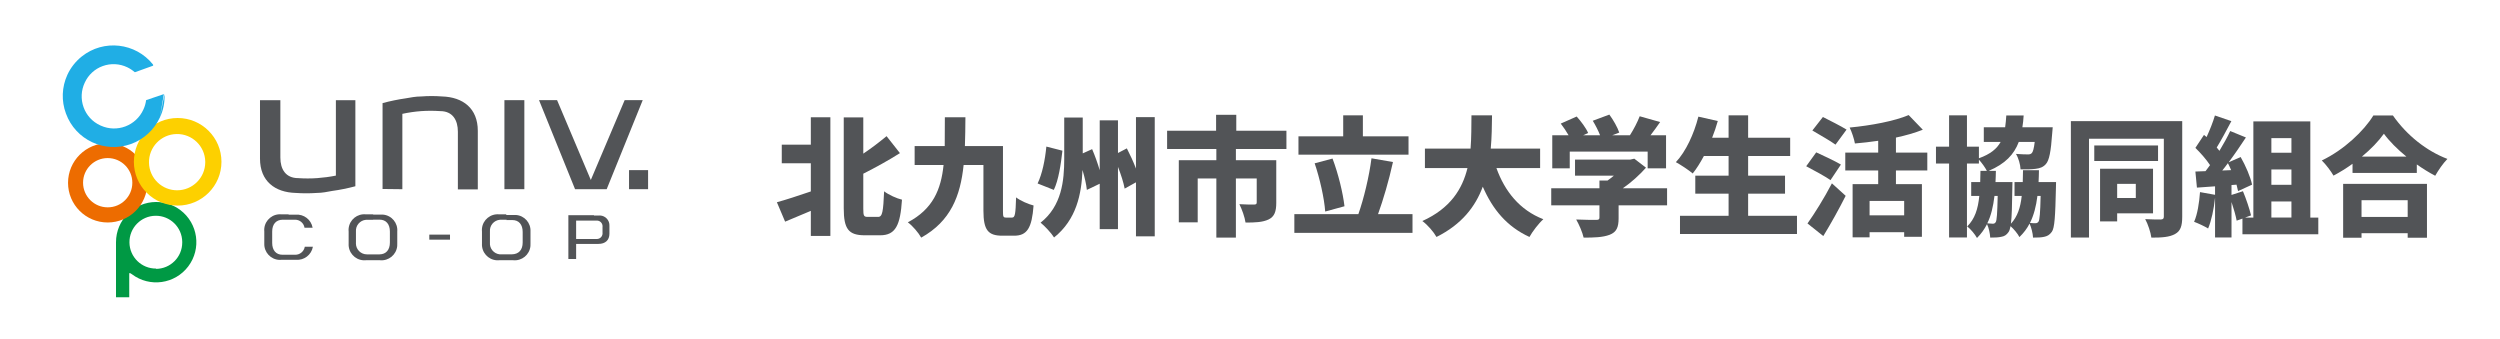 <?xml version="1.0" encoding="UTF-8"?><svg id="_レイヤー_2" xmlns="http://www.w3.org/2000/svg" width="972.21" height="131.8" viewBox="0 0 972.21 131.8"><g id="_レイヤー_"><rect width="972.21" height="131.8" style="fill:#fff;"/><path d="m315.32,45.6h7.6v46.15h-7.6v-9.75c-3.5,1.5-6.95,2.95-10,4.2l-3.2-7.55c3.3-.9,8.25-2.5,13.2-4.2v-10.95h-11.3v-7.25h11.3v-10.65Zm26.15,38.75c1.7,0,2-2,2.35-9.95,1.75,1.35,4.95,2.8,6.95,3.25-.65,9.9-2.45,13.85-8.5,13.85h-5.95c-6.35,0-8.2-2.45-8.2-10.5v-35.35h7.6v14.1c3.3-2.2,6.5-4.7,9.05-6.8l5.2,6.6c-4.5,2.85-9.5,5.6-14.25,8v13.55c0,2.9.2,3.25,1.8,3.25h3.95Z" style="fill:#525457;"/><path d="m393.59,84.61c1.15,0,1.35-1.4,1.55-7.85,1.65,1.3,4.8,2.65,6.8,3.15-.65,8.75-2.5,11.75-7.55,11.75h-4.6c-5.5,0-7.35-2.15-7.35-9.7v-17.8h-7.7c-1.25,12-5,21.85-16.5,28.25-1.05-1.9-3.35-4.6-5.2-5.95,9.75-5.15,12.9-12.7,13.9-22.3h-11.25v-7.35h11.7c.05-3.5.05-7.25.05-11.2h8c-.05,3.85-.05,7.6-.2,11.2h14.8v25.15c0,2.35.1,2.65,1.2,2.65h2.35Z" style="fill:#525457;"/><path d="m413.16,58.6c-.6,5.3-1.5,11.45-3.35,15.25l-6.3-2.5c1.8-3.75,2.9-9.15,3.4-14.35l6.25,1.6Zm35.9-13.05v46.35h-7.3v-21l-4.4,2.45c-.4-2.25-1.4-5.4-2.6-8.45v24.2h-7.1v-17.65l-5,2.4c-.2-2.1-.85-4.9-1.7-7.75-.35,9.35-2.35,19.3-11.05,26.25-1.1-1.75-3.65-4.5-5.25-5.75,8.25-6.5,9.2-16.35,9.2-24.8v-16.1h7.2v13.95l3.65-1.65c1.1,2.55,2.15,5.5,2.95,8.2v-19.4h7.1v12.7l3.45-1.8c1.25,2.4,2.55,5.25,3.55,7.85v-20h7.3Z" style="fill:#525457;"/><path d="m480.62,57.95v4.35h15.7v16.6c0,3.35-.7,5.35-3,6.45-2.35,1.1-5.25,1.2-8.95,1.2-.3-2.1-1.4-5.2-2.4-7.15,2,.15,4.95.15,5.65.15.8,0,1.1-.2,1.1-.8v-9.35h-8.1v23h-7.6v-23h-7.25v17.05h-7.35v-24.15h14.6v-4.35h-19.15v-7.1h19.05v-6.2h7.85v6.2h19.5v7.1h-19.65Z" style="fill:#525457;"/><path d="m549.3,83.26v7.3h-45.95v-7.3h24.9c2.1-5.95,4.2-14.65,5.1-21.7l8.35,1.45c-1.6,7.3-3.8,14.7-5.8,20.25h13.4Zm-1.55-23.1h-42.8v-7.15h17.4v-8.15h7.65v8.15h17.75v7.15Zm-32.4,22.1c-.35-5.05-2.1-12.9-4.1-18.75l6.95-1.85c2.25,5.95,4.05,13.4,4.65,18.55l-7.5,2.05Z" style="fill:#525457;"/><path d="m581.93,65.35c3.25,9.05,9.05,16.35,18.25,19.9-1.8,1.6-4.25,4.8-5.4,6.9-8.8-4.05-14.3-10.7-18.15-19.55-2.85,7.7-8.15,14.65-18,19.55-1.15-2-3.35-4.6-5.5-6.2,10.95-4.95,15.55-12.45,17.55-20.6h-16.55v-7.55h17.75c.35-4.4.3-8.8.35-12.95h8c-.05,4.15-.1,8.55-.5,12.95h19.2v7.55h-17Z" style="fill:#525457;"/><path d="m648.3,79.86h-18.85v5c0,3.55-.8,5.4-3.5,6.45-2.65,1-6,1.1-10.1,1.1-.45-2.05-1.8-5.15-2.9-7.05,2.8.15,6.75.15,7.75.15s1.3-.2,1.3-.9v-4.75h-18.75v-6.65h18.75v-3h3.15c.85-.6,1.7-1.25,2.45-1.9h-15.1v-6.25h21.5l1.55-.35,4.55,3.5c-2.45,2.75-5.6,5.65-9,8h17.2v6.65Zm-37.85-14.4h-6.8v-12.85h6.35c-.85-1.5-2-3.2-3.05-4.55l6.2-2.75c1.7,1.9,3.65,4.5,4.45,6.4l-1.95.9h6.6c-.7-1.8-1.8-3.95-2.85-5.65l6.45-2.4c1.55,2.1,3.2,5,3.85,7l-2.75,1.05h6.9c1.5-2.35,2.95-5.15,3.8-7.4l7.95,2.25c-1.25,1.8-2.5,3.55-3.75,5.15h6.05v12.85h-7.15v-6.5h-30.3v6.5Z" style="fill:#525457;"/><path d="m698.82,83.91v7.1h-45.5v-7.1h18.9v-8.6h-12.95v-7h12.95v-7.65h-9.6c-1.4,2.6-2.85,4.95-4.35,6.8-1.45-1.25-4.7-3.4-6.55-4.4,3.85-4.1,7.05-10.95,8.75-17.7l7.55,1.7c-.6,2.2-1.35,4.35-2.2,6.5h6.4v-8.7h7.6v8.7h16.35v7.1h-16.35v7.65h14.35v7h-14.35v8.6h19Z" style="fill:#525457;"/><path d="m711.85,70.05c-2.05-1.45-6.5-3.85-9.45-5.4l3.9-5.4c2.75,1.25,7.35,3.4,9.6,4.75l-4.05,6.05Zm-8.95,16.85c2.65-3.7,6.45-9.75,9.5-15.6l5.35,4.85c-2.65,5.25-5.65,10.65-8.7,15.65l-6.15-4.9Zm10.9-30.65c-1.95-1.45-6.25-3.85-9-5.5l4.1-5.25c2.65,1.35,7.05,3.55,9.2,4.9l-4.3,5.85Zm23.5,10.05v5.3h10.1v20.5h-6.9v-1.8h-13.45v2h-6.6v-20.7h9.95v-5.3h-12.8v-6.95h12.8v-4.6c-3.05.45-6.1.8-9.05,1.05-.3-1.75-1.25-4.6-2.05-6.2,8.4-.8,17.4-2.5,22.95-4.85l5.5,5.7c-3.15,1.25-6.7,2.25-10.45,3.05v5.85h12.2v6.95h-12.2Zm3.2,11.85h-13.45v5.6h13.45v-5.6Z" style="fill:#525457;"/><path d="m799.57,70.8s0,1.55-.05,2.25c-.25,11-.5,15.6-1.6,17.1-.9,1.25-1.8,1.7-3,1.95-1.05.25-2.6.3-4.3.3-.1-1.7-.65-3.9-1.35-5.45-1,1.95-2.3,3.65-3.95,5.25-.65-1.3-2.15-3.1-3.45-4.25-.2,1.1-.45,1.8-.75,2.25-.85,1.25-1.7,1.7-2.9,1.9-1.05.25-2.55.3-4.25.3-.1-1.65-.55-3.8-1.25-5.25-1,2-2.25,3.75-3.9,5.4-.75-1.4-2.45-3.45-3.8-4.5,2.95-2.9,4.2-6.75,4.7-11.85h-3.15v-5.4h3.5c.05-1.35.1-2.8.1-4.35h2.5c-.7-1.35-2-3.15-3.1-4.35v1.5h-4.65v28.75h-6.95v-28.75h-5.1v-6.55h5.1v-12.2h6.95v12.2h4.65v4.5c4.45-1.6,6.95-3.65,8.45-6.35h-6.55v-5.7h8.3c.2-1.4.35-2.95.45-4.6h6.75c-.1,1.65-.25,3.15-.5,4.6h11.8s-.1,1.55-.2,2.35c-.5,7.1-1.15,10.5-2.45,11.95-1.1,1.25-2.35,1.65-3.95,1.85-1.3.2-3.5.25-5.9.2-.1-1.9-.8-4.4-1.8-6,1.85.15,3.65.2,4.55.2.7,0,1.15-.05,1.6-.5.45-.45.85-1.75,1.15-4.35h-6.2c-1.85,4.9-5.25,8.5-11.7,11.25h2.8c-.05,1.5-.05,2.95-.15,4.35h6.6s0,1.5-.05,2.2c-.1,6.9-.2,11.3-.55,14,2.55-2.75,3.7-6.25,4.2-10.8h-2.8v-5.4h3.2c.05-1.45.1-3,.1-4.6h6.2c-.05,1.6-.05,3.15-.15,4.6h6.8Zm-23.95,5.4c-.5,4.1-1.3,7.65-2.8,10.65.95.1,1.6.15,2.15.15.5,0,.85-.15,1.15-.65.4-.65.6-3.25.75-10.15h-1.25Zm16.7,0c-.5,4.05-1.4,7.5-2.9,10.5.9.1,1.6.1,2.15.1.5,0,.85-.15,1.2-.65.4-.65.65-3.2.8-9.95h-1.25Z" style="fill:#525457;"/><path d="m848.63,84.31c0,3.55-.65,5.55-2.8,6.7-2.15,1.2-5.05,1.4-9.2,1.4-.25-2-1.35-5.35-2.4-7.2,2.35.15,5.25.15,6.1.15.85-.05,1.15-.35,1.15-1.15v-30.25h-29.1v38.4h-7.05v-45.25h43.3v37.2Zm-9.4-21.7h-24.8v-6.05h24.8v6.05Zm-15.9,20.35v3.15h-6.65v-20.5h20.6v17.35h-13.95Zm0-11.45v5.5h7.25v-5.5h-7.25Z" style="fill:#525457;"/><path d="m901.55,84.61v6.5h-29.5v-6.1l-2.25.8c-.35-1.95-1.15-4.7-2-7.25v13.8h-6.4v-15.5c-.45,4.45-1.45,9.05-2.7,12-1.25-.8-3.95-2.05-5.45-2.6,1.3-2.9,2-7.4,2.3-11.55l5.85,1.05v-3.3l-7.05.5-.6-6.25,3.95-.15c.6-.75,1.15-1.55,1.75-2.35-1.45-2.2-3.7-4.75-5.7-6.7l3.35-5.05,1,.85c1.25-2.7,2.5-5.85,3.25-8.4l6.4,2.2c-1.9,3.55-3.95,7.45-5.7,10.25.35.45.75.9,1.05,1.3,1.6-2.65,3.1-5.35,4.2-7.7l6.1,2.5c-2.05,3.1-4.35,6.5-6.7,9.65l4.65-2.05c1.95,3.4,3.85,7.8,4.45,10.75l-5.45,2.5c-.15-.75-.35-1.6-.6-2.5l-1.95.15v3.85l4.45-1.45c1.25,3,2.55,6.85,3.15,9.4l-2.3.85h3.2v-37.4h22.15v37.4h3.1Zm-33.9-18.45c-.4-.95-.8-1.85-1.25-2.7-.75,1-1.45,1.95-2.2,2.85l3.45-.15Zm15.65-12.45v5.7h7.8v-5.7h-7.8Zm7.8,12.2h-7.8v5.95h7.8v-5.95Zm-7.8,18.7h7.8v-6.25h-7.8v6.25Z" style="fill:#525457;"/><path d="m930.56,44.9c5.45,7.8,13.15,13.85,21.2,16.9-1.8,1.85-3.45,4.3-4.75,6.55-2.4-1.25-4.8-2.75-7.15-4.4v3.3h-25v-3.55c-2.35,1.7-4.85,3.25-7.4,4.6-.95-1.7-3-4.4-4.55-5.9,8.55-4.05,16.45-11.55,20.05-17.5h7.6Zm-19.35,26.6h32.6v20.95h-7.5v-1.75h-17.95v1.75h-7.15v-20.95Zm7.15,6.35v6.5h17.95v-6.5h-17.95Zm17.45-16.95c-3.55-2.9-6.65-6-8.75-8.9-2.1,2.95-5.05,6-8.55,8.9h17.3Z" style="fill:#525457;"/><g id="_レイヤー_1-2"><path d="m60.74,78.55c-8.63,0-15.63,7-15.63,15.63,0,.04,0,.09,0,.13v21.29h5.15v-8.94c0-.51,0-.77,1.06,0h0c6.89,5.2,16.69,3.82,21.89-3.07,5.2-6.89,3.82-16.69-3.07-21.89-2.71-2.05-6.01-3.15-9.41-3.15m0,25.89c-5.67.07-10.32-4.47-10.39-10.14s4.47-10.32,10.14-10.39c5.67-.07,10.32,4.47,10.39,10.14,0,.08,0,.17,0,.25,0,5.67-4.59,10.26-10.26,10.26" style="fill:#094;"/><path d="m41.88,55.68c-8.51,0-15.42,6.9-15.42,15.42s6.9,15.42,15.42,15.42,15.42-6.9,15.42-15.42-6.9-15.42-15.42-15.42h0m0,24.95c-5.29,0-9.58-4.29-9.58-9.58,0-5.29,4.29-9.58,9.58-9.58,5.29,0,9.58,4.29,9.58,9.58,0,.01,0,.03,0,.04,0,5.27-4.27,9.54-9.54,9.54-.01,0-.03,0-.04,0" style="fill:#ed6c00;"/><path d="m69.09,45.89c-9.41,0-17.03,7.63-17.03,17.03s7.63,17.03,17.03,17.03,17.03-7.63,17.03-17.03-7.63-17.03-17.03-17.03m0,28.11c-6.04.12-11.04-4.69-11.15-10.73-.12-6.04,4.69-11.04,10.73-11.15,6.04-.12,11.04,4.69,11.15,10.73,0,.08,0,.17,0,.25-.02,6.03-4.92,10.9-10.94,10.9" style="fill:#fdd000;"/><path d="m62.15,45.76c1.35-2.86,1.98-6,1.83-9.16h0m-.26,0l-6.9,2.34h0c-.16,1.27-.52,2.51-1.06,3.66-2.85,6.3-10.26,9.1-16.57,6.25-.09-.04-.17-.08-.26-.12-3-1.38-5.32-3.91-6.43-7.03-1.13-3.13-.96-6.58.47-9.58,1.37-3,3.88-5.32,6.98-6.43,3.11-1.13,6.55-.96,9.54.47,1.03.49,1.99,1.12,2.85,1.87.09.06.21.06.3,0l6.86-2.47c.12-.13.12-.34,0-.47-6.79-8.51-19.2-9.91-27.71-3.12-2.39,1.91-4.31,4.35-5.59,7.12-2.18,4.75-2.38,10.18-.55,15.07,3.72,10.26,15.06,15.55,25.32,11.83,4.94-1.79,8.96-5.48,11.18-10.25" style="fill:#20aee5;"/><rect x="196.16" y="38.95" width="7.75" height="34.62" style="fill:#525457;"/><polygon points="242.92 38.95 229.76 69.99 216.64 38.95 209.62 38.95 223.63 73.57 235.93 73.57 249.94 38.95 242.92 38.95" style="fill:#525457;"/><path d="m130.62,38.95v29.34c-2.4.48-4.84.8-7.28.98-2.45.17-4.91.17-7.37,0-4.9,0-6.94-3.49-6.94-7.96v-1.36h0v-20.99h-7.92v22.74c0,8.73,5.79,13.12,13.93,13.33,2.71.19,5.43.19,8.13,0,2.17,0,4.26-.47,5.96-.77,3.06-.42,6.09-1.03,9.07-1.83v-33.47h-7.58Z" style="fill:#525457;"/><path d="m156.47,73.57v-29.3c2.41-.52,4.86-.88,7.32-1.06,2.45-.17,4.91-.17,7.37,0,4.9,0,6.9,3.53,6.9,8.01v1.49h0v20.95h7.75v-22.78c0-8.77-5.79-13.12-13.88-13.37-2.71-.21-5.43-.21-8.13,0-2.17,0-4.26.43-5.96.72-3.06.44-6.09,1.06-9.07,1.87v33.39l7.71.09Z" style="fill:#525457;"/><rect x="244.62" y="66.16" width="7.41" height="7.41" style="fill:#525457;"/><path d="m145.02,83.36h-2.68c-3.37-.37-6.39,2.06-6.76,5.43-.05.42-.05.84,0,1.26v4.68c-.2,3.38,2.37,6.29,5.75,6.49.33.02.65.01.98-.02h5.45c3.37.34,6.37-2.12,6.71-5.49.03-.33.04-.65.02-.98v-4.68c.29-3.35-2.19-6.3-5.54-6.59-.32-.03-.65-.03-.98,0h-2.73m0,1.96h2.38c2.51,0,4,1.75,4,4.6v4.3c0,2.85-1.49,4.56-4,4.6h-4.94c-2.35,0-4.26-1.89-4.27-4.24,0-.12,0-.24.01-.35v-4.26c-.19-2.34,1.56-4.4,3.9-4.59.12,0,.24-.01.35-.01h2.34" style="fill:#525457;"/><path d="m196.88,83.36h-2.73c-3.37-.34-6.38,2.11-6.72,5.48-.04.4-.04.81,0,1.21v4.68c-.2,3.38,2.37,6.29,5.75,6.49.33.02.65.01.98-.02h5.41c3.37.34,6.37-2.12,6.71-5.49.03-.33.04-.65.02-.98v-4.68c.2-3.36-2.35-6.24-5.71-6.45-.33-.02-.65-.01-.98.02h-2.73m0,1.96h2.38c2.51,0,4,1.75,4,4.6v4.13c0,2.85-1.49,4.56-4.26,4.6h-4.68c-2.3-.25-3.99-2.29-3.79-4.6v-4.26c-.19-2.34,1.56-4.4,3.9-4.59.12,0,.24-.01.35-.01h2.34" style="fill:#525457;"/><path d="m112.23,83.36h-2.73c-3.37-.34-6.38,2.11-6.72,5.48-.04.4-.04.81,0,1.21v4.68c-.12,3.38,2.53,6.22,5.91,6.34.31.01.63,0,.94-.04h5.45c3.18.27,6.04-1.93,6.6-5.07h-3.15c-.32,1.85-1.96,3.18-3.83,3.11h-4.85c-2.51,0-4-1.75-4-4.6v-4.43c0-2.85,1.49-4.56,4.05-4.6h4.73c1.87-.07,3.49,1.27,3.79,3.11h3.15c-.56-3.14-3.42-5.34-6.6-5.07h-2.73" style="fill:#525457;"/><path d="m230.99,83.7h-9.96v17.03h3.02v-5.88h8.69c2.68,0,4.26-1.49,4.26-3.96v-3.07c.11-2.11-1.52-3.91-3.63-4.02-.21-.01-.42,0-.63.02h-1.75m-6.94,9.16v-7.2h8.09c1.22.01,2.2,1.01,2.19,2.24,0,.09,0,.18-.02.28v2.13c.16,1.21-.68,2.33-1.9,2.49-.11.01-.21.02-.32.02h-8.05v.04Z" style="fill:#525457;"/><rect x="166.95" y="91.24" width="8.05" height="1.96" style="fill:#525457;"/></g></g></svg>